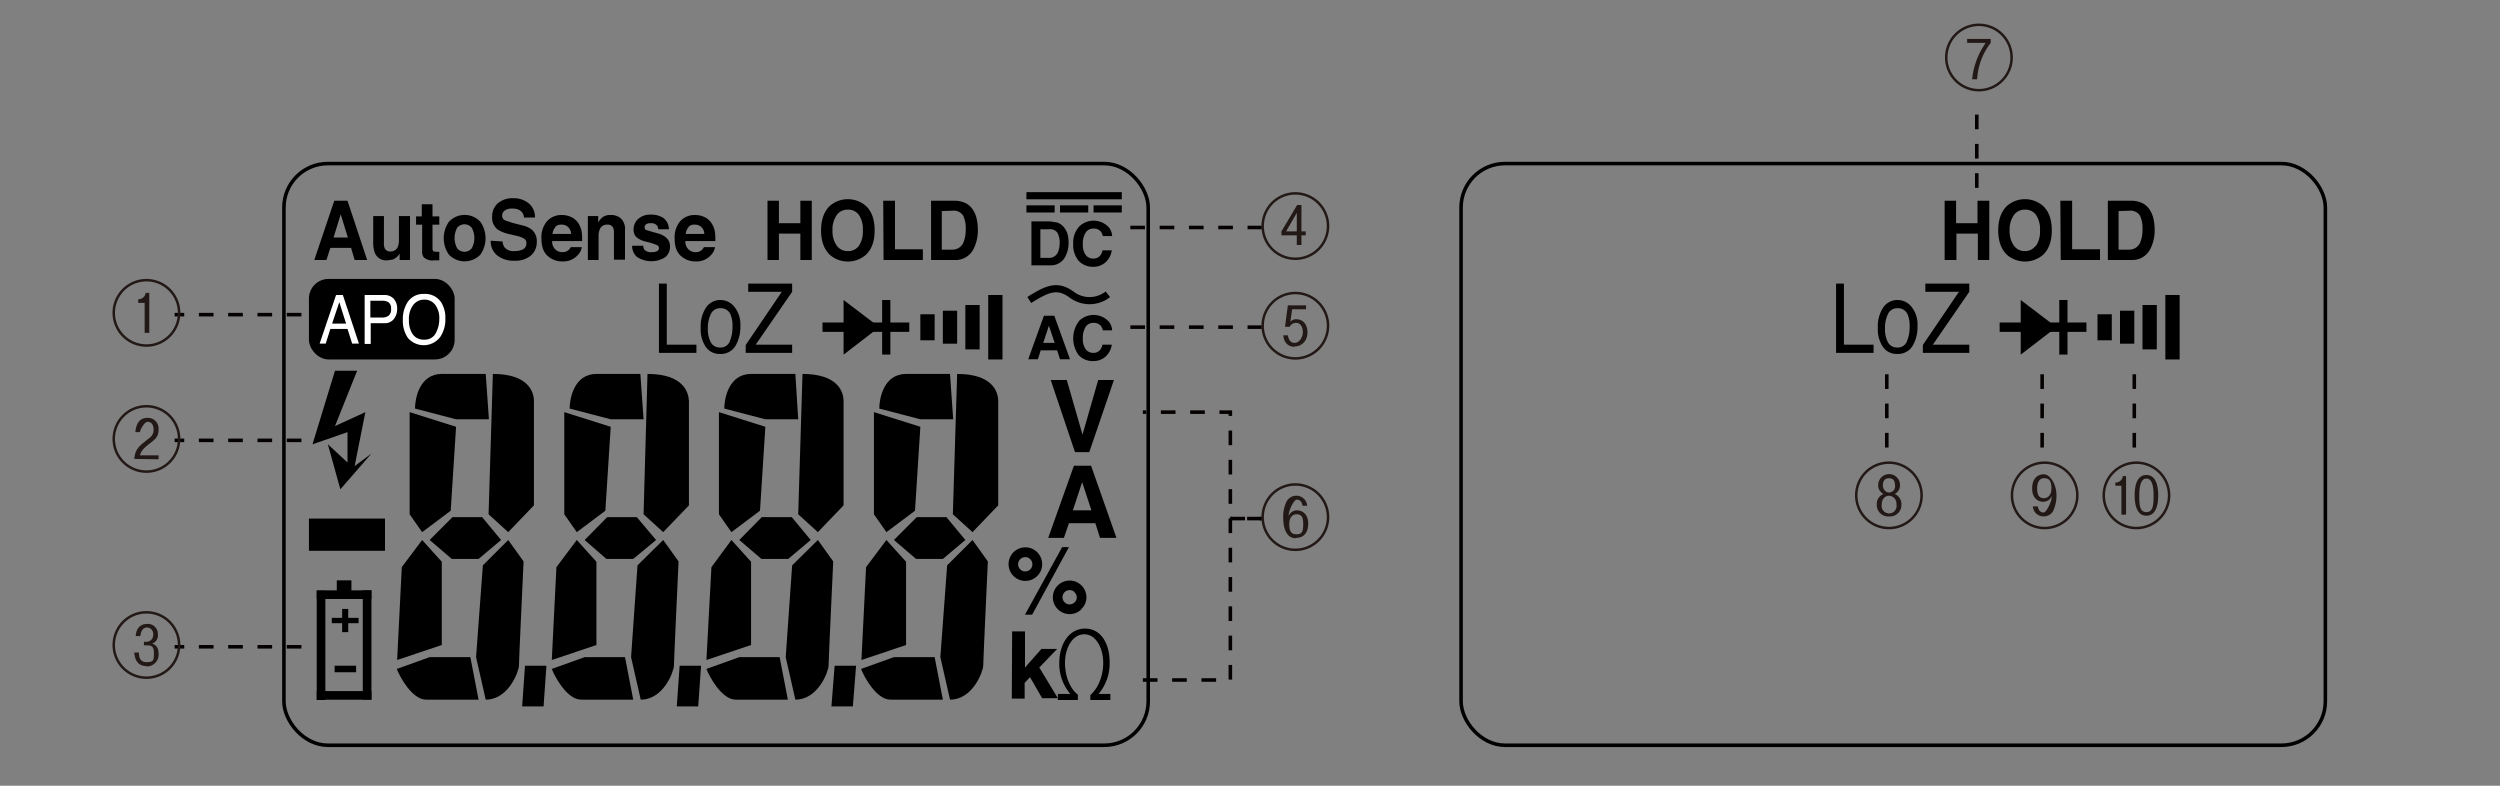 <svg xmlns="http://www.w3.org/2000/svg" viewBox="0 0 700 220"><rect x="0" y="0" width="700" height="220" fill="#808080" stroke="none"/><title>C-17_Display</title><g id="レイヤー_5" data-name="レイヤー 5"><rect x="86.5" y="78.1" width="40.8" height="22.54" rx="5.5" ry="5.5"/><polyline points="320 190.4 344.5 190.4 344.5 115.4 320 115.4" style="fill:none;stroke:#040000;stroke-miterlimit:10;stroke-dasharray:4.102,4.102"/><line x1="353.3" y1="145.2" x2="344.5" y2="145.2" style="fill:none;stroke:#040000;stroke-miterlimit:10;stroke-dasharray:4.102,4.102"/><line x1="84.4" y1="88.1" x2="48.9" y2="88.1" style="fill:none;stroke:#040000;stroke-miterlimit:10;stroke-dasharray:4.102,4.102"/><path d="M41,97.1a9.5,9.5,0,1,1,9.5-9.5A9.5,9.5,0,0,1,41,97.1m0-18.3a8.8,8.8,0,1,0,8.8,8.8A8.8,8.8,0,0,0,41,78.8m-.5,14.4V84.8H38.7v-1A2.1,2.1,0,0,0,40.8,82h1V93.2Z" style="fill:#221815"/><line x1="316.5" y1="63.7" x2="353.3" y2="63.7" style="fill:none;stroke:#040000;stroke-miterlimit:10;stroke-dasharray:4.102,4.102"/><path d="M362.7,72.8a9.5,9.5,0,1,1,9.5-9.5,9.5,9.5,0,0,1-9.5,9.5m0-18.3a8.8,8.8,0,1,0,8.8,8.8,8.8,8.8,0,0,0-8.8-8.8m1.7,11.4v2.7h-1.3V65.9h-4.3V64.8l4.4-7.4h1.2v7.4h1.2v1.1Zm-1.3-6.3-3,5.2h3Z" style="fill:#221815"/><line x1="553.5" y1="52.6" x2="553.5" y2="28.2" style="fill:none;stroke:#040000;stroke-miterlimit:10;stroke-dasharray:4.102,4.102"/><path d="M554.1,25.6a9.5,9.5,0,1,1,9.5-9.5,9.5,9.5,0,0,1-9.5,9.5m0-18.3a8.8,8.8,0,1,0,8.8,8.8,8.8,8.8,0,0,0-8.8-8.8m-.5,14.9h-1.4A21.4,21.4,0,0,1,556,12h-5.2V10.9h6.6V12a18.3,18.3,0,0,0-3.8,10.2" style="fill:#221815"/><line x1="528.3" y1="104.8" x2="528.3" y2="128.2" style="fill:none;stroke:#040000;stroke-miterlimit:10;stroke-dasharray:4.102,4.102"/><path d="M528.9,148.2a9.5,9.5,0,1,1,9.5-9.5,9.5,9.5,0,0,1-9.5,9.5m0-18.3a8.8,8.8,0,1,0,8.8,8.8,8.8,8.8,0,0,0-8.8-8.8m0,14.7a3.2,3.2,0,0,1-3.4-3.3,3,3,0,0,1,1.9-3,2.6,2.6,0,0,1-1.5-2.5,3,3,0,0,1,6.1,0,2.6,2.6,0,0,1-1.5,2.5,3.1,3.1,0,0,1,1.9,3,3.2,3.2,0,0,1-3.4,3.3m0-5.8c-1.2,0-2.1.9-2.1,2.4a2.1,2.1,0,1,0,4.1,0,2.2,2.2,0,0,0-2.1-2.4m0-4.9c-1.3,0-1.7,1-1.7,2s.7,2,1.7,2a1.7,1.7,0,0,0,1.7-2c0-1.4-.6-2-1.7-2" style="fill:#221815"/><line x1="571.8" y1="104.8" x2="571.8" y2="128.2" style="fill:none;stroke:#040000;stroke-miterlimit:10;stroke-dasharray:4.102,4.102"/><path d="M572.5,148.2a9.5,9.5,0,1,1,9.5-9.5,9.5,9.5,0,0,1-9.5,9.5m0-18.3a8.8,8.8,0,1,0,8.8,8.8,8.8,8.8,0,0,0-8.8-8.8m2.5,13a3.1,3.1,0,0,1-2.8,1.7,3,3,0,0,1-3-2.8h1.4c.2,1.2.8,1.7,1.6,1.7s2.3-3,2.3-4.6a2.6,2.6,0,0,1-2.4,1.6c-1.2,0-3.1-.8-3.1-3.7s1.6-4,3.3-4,3.5,2.8,3.5,5.7a9.7,9.7,0,0,1-.9,4.5m-2.6-9.1c-1,0-1.9.8-1.9,2.9s.8,2.7,1.9,2.7,2.1-.9,2.1-2.7-.4-2.9-2-2.9" style="fill:#221815"/><line x1="597.6" y1="104.8" x2="597.6" y2="128.2" style="fill:none;stroke:#040000;stroke-miterlimit:10;stroke-dasharray:4.102,4.102"/><path d="M598.2,148.2a9.5,9.5,0,1,1,9.5-9.5,9.5,9.5,0,0,1-9.5,9.5m0-18.3a8.8,8.8,0,1,0,8.8,8.8,8.8,8.8,0,0,0-8.8-8.8M594,144.1V136h-1.7v-.9a2,2,0,0,0,2.1-1.8h.9v10.8Zm7,.3c-2.7,0-3.3-3.1-3.3-5.7s.6-5.7,3.3-5.7,3.3,3.1,3.3,5.7-.6,5.7-3.3,5.7m0-10.4c-1.6,0-2,2.3-2,4.7s0,4.7,2,4.7,2-2.5,2-4.7-.3-4.7-2-4.7" style="fill:#221815"/><line x1="316.5" y1="91.6" x2="353.3" y2="91.6" style="fill:none;stroke:#040000;stroke-miterlimit:10;stroke-dasharray:4.102,4.102"/><path d="M362.7,100.7a9.5,9.5,0,1,1,9.5-9.5,9.5,9.5,0,0,1-9.5,9.5m0-18.3a8.8,8.8,0,1,0,8.8,8.8,8.8,8.8,0,0,0-8.8-8.8m-.2,14.7c-2.7,0-3.1-2.4-3.2-3.2h1.3c.2.9.5,2.1,1.9,2.1s2.3-1.7,2.3-3-.6-2.6-1.9-2.6a2,2,0,0,0-1.8,1.1h-1.3l.8-6h5.1v1.1h-3.9l-.5,3.5a2.1,2.1,0,0,1,1.7-.7c1.9,0,3.1,1.5,3.1,3.7s-1.5,3.9-3.6,3.9" style="fill:#221815"/><line x1="344.5" y1="145.2" x2="353.3" y2="145.2" style="fill:none;stroke:#040000;stroke-miterlimit:10;stroke-dasharray:4.102,4.102"/><path d="M362.7,154.3a9.5,9.5,0,1,1,9.5-9.5,9.5,9.5,0,0,1-9.5,9.5m0-18.3a8.8,8.8,0,1,0,8.8,8.8,8.8,8.8,0,0,0-8.8-8.8m.1,14.7c-2.6,0-3.5-2.8-3.5-5.7a9.7,9.7,0,0,1,.9-4.5,3.1,3.1,0,0,1,2.8-1.7,3,3,0,0,1,3,2.8h-1.3c-.2-1.2-.8-1.7-1.6-1.7s-2.3,3-2.3,4.6a2.5,2.5,0,0,1,2.4-1.6c1.2,0,3.1.8,3.1,3.7s-1.6,4-3.3,4m0-6.6c-1,0-2,.8-2,2.7s.4,2.9,2,2.9,1.9-.8,1.9-2.9-.6-2.7-1.9-2.7" style="fill:#221815"/><line x1="84.4" y1="123.3" x2="48.9" y2="123.3" style="fill:none;stroke:#040000;stroke-miterlimit:10;stroke-dasharray:4.102,4.102"/><path d="M41,132.4a9.5,9.5,0,1,1,9.5-9.5,9.5,9.5,0,0,1-9.5,9.5m0-18.3a8.8,8.8,0,1,0,8.8,8.8,8.8,8.8,0,0,0-8.8-8.8m-3.4,14.4c.2-2.3,1-3.2,2.4-4.4l2-1.6a2.6,2.6,0,0,0,1-2.2c0-1.7-.9-2.2-1.7-2.2s-2.1,2.2-2.1,2.9H37.9c.2-2.4,1.2-4,3.4-4a3,3,0,0,1,3.1,3.3c0,1.7-.6,2.5-2.5,3.9s-2.5,2.4-2.7,3.3h5.2v1.1Z" style="fill:#221815"/><line x1="84.4" y1="181.1" x2="48.9" y2="181.1" style="fill:none;stroke:#040000;stroke-miterlimit:10;stroke-dasharray:4.102,4.102"/><path d="M41,190.1a9.5,9.5,0,1,1,9.5-9.5,9.5,9.5,0,0,1-9.5,9.5m0-18.3a8.8,8.8,0,1,0,8.8,8.8,8.8,8.8,0,0,0-8.8-8.8m0,14.7c-1.7,0-3.2-.9-3.4-3.8h1.3c0,.9.1,2.7,2.1,2.7s2.1-.5,2.1-2.5-.7-2.2-2.1-2.2h-.7v-1h.6a1.9,1.9,0,0,0,2-2,1.8,1.8,0,0,0-1.7-2c-1.3,0-1.8,1.2-1.9,2.4H38c.2-2.6,1.7-3.4,3.2-3.4a2.8,2.8,0,0,1,3,2.9,2.4,2.4,0,0,1-1.6,2.6c.5.2,1.8.6,1.8,2.8a3.3,3.3,0,0,1-3.4,3.6" style="fill:#221815"/><path d="M93.6,56.2h3.7l5.5,16.6H99.3l-1-3.4H92.5l-1.1,3.4H88Zm-.2,10.3h4l-2-6.5Z"/><path d="M107.5,60.5v7.4a4.1,4.1,0,0,0,.2,1.6,1.6,1.6,0,0,0,1.6.9,2.1,2.1,0,0,0,2.1-1.3,5.1,5.1,0,0,0,.3-1.9V60.5h3.1V72.8h-2.9V71l-.2.3-.4.5a4.2,4.2,0,0,1-1.4.9l-1.5.2a3.4,3.4,0,0,1-3.4-2,7.9,7.9,0,0,1-.5-3.2V60.5Z"/><path d="M116.5,62.9V60.6h1.6V57.2h3v3.4H123v2.3h-1.9v6.5a1.5,1.5,0,0,0,.2.9q.2.2,1.1.2h.6v2.4h-1.4a3.7,3.7,0,0,1-2.9-.8,2.4,2.4,0,0,1-.5-1.7V62.9Z"/><path d="M134.5,71.3a6.1,6.1,0,0,1-8.8,0,8,8,0,0,1,0-9.2,6,6,0,0,1,8.8,0,8,8,0,0,1,0,9.2Zm-2.4-1.8a6,6,0,0,0,0-5.7,2.6,2.6,0,0,0-4.1,0,6,6,0,0,0,0,5.7,2.6,2.6,0,0,0,4.1,0Z"/><path d="M140.7,67.6a3.5,3.5,0,0,0,.6,1.7,3.3,3.3,0,0,0,2.8,1,5.6,5.6,0,0,0,1.9-.3,1.9,1.9,0,0,0,1.4-1.9,1.4,1.4,0,0,0-.7-1.3,7.1,7.1,0,0,0-2.2-.8l-1.7-.4a10.1,10.1,0,0,1-3.4-1.3,4.1,4.1,0,0,1-1.6-3.6,4.9,4.9,0,0,1,1.5-3.7,6.3,6.3,0,0,1,4.5-1.5,6.6,6.6,0,0,1,4.2,1.4,5,5,0,0,1,1.8,4h-3.1a2.4,2.4,0,0,0-1.3-2.1,4.1,4.1,0,0,0-1.9-.4,3.5,3.5,0,0,0-2.1.5,1.7,1.7,0,0,0-.8,1.5,1.4,1.4,0,0,0,.8,1.3l2.1.7,2.7.7a6.7,6.7,0,0,1,2.7,1.2,4.2,4.2,0,0,1,1.4,3.4,4.9,4.9,0,0,1-1.6,3.8,6.7,6.7,0,0,1-4.7,1.5,7.3,7.3,0,0,1-4.8-1.5,5,5,0,0,1-1.8-4.1Z"/><path d="M160,60.8a4.8,4.8,0,0,1,2,1.8,6.2,6.2,0,0,1,.9,2.5,16.5,16.5,0,0,1,.1,2.4h-8.4a3,3,0,0,0,1.2,2.6,2.9,2.9,0,0,0,1.7.5,2.4,2.4,0,0,0,1.7-.6,2.7,2.7,0,0,0,.6-.8h3.1a4.1,4.1,0,0,1-1.1,2.2,5.4,5.4,0,0,1-4.3,1.8,6,6,0,0,1-4.1-1.5q-1.8-1.5-1.8-4.9a6.9,6.9,0,0,1,1.6-4.9,5.4,5.4,0,0,1,4.1-1.7A6.2,6.2,0,0,1,160,60.8Zm-4.5,2.8a3.4,3.4,0,0,0-.8,1.9h5.2a2.7,2.7,0,0,0-.8-1.9,2.5,2.5,0,0,0-1.8-.7A2.3,2.3,0,0,0,155.5,63.5Z"/><path d="M173.9,61.2a4.2,4.2,0,0,1,1.1,3.3v8.2h-3.1V65.3a3.6,3.6,0,0,0-.2-1.5,1.7,1.7,0,0,0-1.7-.9,2.1,2.1,0,0,0-2.1,1.4,5,5,0,0,0-.3,1.9v6.6h-3V60.5h2.9v1.8a5.3,5.3,0,0,1,1.1-1.4,3.6,3.6,0,0,1,2.3-.7A4.2,4.2,0,0,1,173.9,61.2Z"/><path d="M180.1,68.8a2.2,2.2,0,0,0,.4,1.2,2.7,2.7,0,0,0,2.1.6,3,3,0,0,0,1.4-.3.9.9,0,0,0,.5-.8.9.9,0,0,0-.4-.8,16.5,16.5,0,0,0-3.1-1,6.4,6.4,0,0,1-2.8-1.3,2.9,2.9,0,0,1-.8-2.2,3.9,3.9,0,0,1,1.3-2.9,4.9,4.9,0,0,1,3.5-1.2,6.2,6.2,0,0,1,3.5.9,4,4,0,0,1,1.6,3.2h-3a2,2,0,0,0-.3-1,2,2,0,0,0-1.7-.7,2.3,2.3,0,0,0-1.4.3,1,1,0,0,0-.4.8.8.8,0,0,0,.4.8l3.1.9a5.6,5.6,0,0,1,2.7,1.4,3.2,3.2,0,0,1,.9,2.3,3.8,3.8,0,0,1-1.3,3,7.3,7.3,0,0,1-8-.1,4.1,4.1,0,0,1-1.3-3.1Z"/><path d="M197.3,60.8a4.8,4.8,0,0,1,2,1.8,6.2,6.2,0,0,1,.9,2.5,16.5,16.5,0,0,1,.1,2.4h-8.4a3,3,0,0,0,1.2,2.6,2.9,2.9,0,0,0,1.7.5,2.4,2.4,0,0,0,1.7-.6,2.7,2.7,0,0,0,.6-.8h3.1a4.1,4.1,0,0,1-1.1,2.2,5.4,5.4,0,0,1-4.3,1.8,6,6,0,0,1-4.1-1.5q-1.8-1.5-1.8-4.9a6.9,6.9,0,0,1,1.6-4.9,5.4,5.4,0,0,1,4.1-1.7A6.2,6.2,0,0,1,197.3,60.8Zm-4.5,2.8a3.4,3.4,0,0,0-.8,1.9h5.2a2.7,2.7,0,0,0-.8-1.9,2.5,2.5,0,0,0-1.8-.7A2.3,2.3,0,0,0,192.8,63.5Z"/><path d="M94.1,82.6H96l4.5,13.6H98.6l-1.3-4.1H92.5l-1.3,4.1H89.5Zm2.8,8-1.9-6-2,6Z" style="fill:#fff"/><path d="M102.1,82.6h5.5a3.5,3.5,0,0,1,2.6,1,4,4,0,0,1,1,2.9,4.5,4.5,0,0,1-.9,2.8,3.2,3.2,0,0,1-2.7,1.2h-3.8v5.8h-1.7Zm6.4,1.9a3.3,3.3,0,0,0-1.5-.3h-3.3v4.7h3.3a2.9,2.9,0,0,0,1.8-.5,2.2,2.2,0,0,0,.7-1.9A2.1,2.1,0,0,0,108.6,84.5Z" style="fill:#fff"/><path d="M123.5,84.6a8.1,8.1,0,0,1,1.2,4.6,8.7,8.7,0,0,1-1.4,5.1,5.8,5.8,0,0,1-9.1.3,8.4,8.4,0,0,1-1.4-5.1,8.7,8.7,0,0,1,1.2-4.7,5.2,5.2,0,0,1,4.7-2.5A5.4,5.4,0,0,1,123.5,84.6ZM122,93.3a8.1,8.1,0,0,0,1-4,6.2,6.2,0,0,0-1.1-3.9,3.7,3.7,0,0,0-3.1-1.5,3.8,3.8,0,0,0-3.1,1.5,6.6,6.6,0,0,0-1.2,4.3,6.8,6.8,0,0,0,1,3.8,3.7,3.7,0,0,0,3.3,1.6A3.4,3.4,0,0,0,122,93.3Z" style="fill:#fff"/><path d="M184.5,79.4h2.2V96.5H195v2.3H184.5Z"/><path d="M205.7,86a7.9,7.9,0,0,1,1.6,5.3,10.4,10.4,0,0,1-1.4,5.6,4.8,4.8,0,0,1-4.4,2.2,4.6,4.6,0,0,1-3.9-2,8.7,8.7,0,0,1-1.4-5.3,9.5,9.5,0,0,1,1.5-5.7,4.8,4.8,0,0,1,4.1-2.1A5,5,0,0,1,205.7,86Zm-1.3,9.4a10.3,10.3,0,0,0,.7-4,8.2,8.2,0,0,0-.5-3.2,2.9,2.9,0,0,0-2.9-1.9,2.8,2.8,0,0,0-2.7,1.7,8.9,8.9,0,0,0-.8,4,7.7,7.7,0,0,0,.8,3.8,2.8,2.8,0,0,0,2.6,1.5A2.7,2.7,0,0,0,204.4,95.4Z"/><path d="M208.8,96.6l10.1-14.9h-9.4V79.4h12.3v2.3L211.6,96.5h10.2v2.3h-13Z"/><path d="M214.9,72.8V56.2h3.2v6.3h6V56.2h3.2V72.8h-3.2V65.4h-6v7.4Z"/><path d="M242.5,71.3a7.7,7.7,0,0,1-10.2,0q-2.4-2.4-2.4-6.8t2.4-6.8a7.7,7.7,0,0,1,10.2,0q2.4,2.3,2.4,6.8T242.5,71.3Zm-2-2.5a7.1,7.1,0,0,0,1.1-4.3,7.1,7.1,0,0,0-1.1-4.3,3.6,3.6,0,0,0-3.1-1.5,3.7,3.7,0,0,0-3.1,1.5,7,7,0,0,0-1.2,4.3,7,7,0,0,0,1.2,4.3,3.7,3.7,0,0,0,3.1,1.5A3.6,3.6,0,0,0,240.5,68.8Z"/><path d="M247.3,56.2h3.3V69.8h7.8v3h-11Z"/><path d="M269.7,56.6a5.2,5.2,0,0,1,2.7,2.1,7.6,7.6,0,0,1,1.1,2.7,13.6,13.6,0,0,1,.3,2.7,11.6,11.6,0,0,1-1.2,5.6,5.6,5.6,0,0,1-5.2,3.1h-6.7V56.2h6.7A7.7,7.7,0,0,1,269.7,56.6Zm-6,2.5V69.9h3a3.3,3.3,0,0,0,3.2-2.4,9,9,0,0,0,.5-3.2,8.2,8.2,0,0,0-.7-3.9,3.1,3.1,0,0,0-3-1.4Z"/><path d="M290.4,161.3a4.7,4.7,0,1,1,1.4-3.3A4.5,4.5,0,0,1,290.4,161.3Zm-1.9-1.9a2,2,0,1,0-1.4.6A2,2,0,0,0,288.5,159.4Zm8.9-6.2h1.9l-10.3,18.9h-2Zm5.4,17.4a4.7,4.7,0,1,1,1.4-3.3A4.5,4.5,0,0,1,302.7,170.6Zm-1.9-4.8a2,2,0,1,0,.6,1.4A2,2,0,0,0,300.8,165.8Z"/><path d="M283.4,176.8H287v10.1l4.6-5.2H296l-5,5.2,5.2,8.6h-4.4l-3.4-5.9-1.5,1.6v4.4h-3.6Z"/><path d="M310.9,194.3V196h-5.6v-1.4c1.9-1.6,3.6-4.9,3.6-9s-2-8-5.3-8-5.4,3.8-5.4,8,1.7,7.5,3.6,8.9V196h-5.6v-1.7h3.5a12.9,12.9,0,0,1-3.1-8.7c0-5.3,2.8-9.6,7.2-9.6s6.9,4.1,6.9,9.4a13.2,13.2,0,0,1-3.1,8.9h3.5Z"/><path d="M307.5,106.4h4.4L305,126.6h-4l-6.8-20.2h4.5l4.4,15.3Z"/><path d="M300.7,130.4h4.8l7.1,20.2H308l-1.3-4.1h-7.4l-1.4,4.1h-4.4Zm-.3,12.5h5.2L303,135Z"/><path d="M296,62.3a4.1,4.1,0,0,1,2.1,1.6,5.4,5.4,0,0,1,.9,2,9.4,9.4,0,0,1,.2,2,8.1,8.1,0,0,1-1,4.1,4.5,4.5,0,0,1-4.1,2.3h-5.3V62h5.3Zm-4.7,1.9v8h2.4a2.6,2.6,0,0,0,2.6-1.8,6.2,6.2,0,0,0,.4-2.3,5.7,5.7,0,0,0-.6-2.9,2.5,2.5,0,0,0-2.4-1Z"/><path d="M302.3,63.3a5.8,5.8,0,0,1,8.3.5,4.4,4.4,0,0,1,.8,2.3h-2.6a3.5,3.5,0,0,0-.6-1.3,2.6,2.6,0,0,0-2-.8,2.5,2.5,0,0,0-2.2,1.1,5.5,5.5,0,0,0-.8,3.2,4.8,4.8,0,0,0,.8,3.1,2.6,2.6,0,0,0,2.1,1,2.4,2.4,0,0,0,2-.9,3.8,3.8,0,0,0,.6-1.4h2.6a5.5,5.5,0,0,1-1.7,3.3,5,5,0,0,1-3.5,1.3,5.3,5.3,0,0,1-4.1-1.7,6.8,6.8,0,0,1-1.5-4.7A6.7,6.7,0,0,1,302.3,63.3Z"/><path d="M292.3,88.4h2.9l4.4,12.2h-2.8l-.8-2.5h-4.6l-.8,2.5h-2.7Zm-.2,7.6h3.2l-1.6-4.8Z"/><path d="M302.3,89.7a5.8,5.8,0,0,1,8.3.5,4.4,4.4,0,0,1,.8,2.3h-2.6a3.5,3.5,0,0,0-.6-1.3,2.6,2.6,0,0,0-2-.8,2.5,2.5,0,0,0-2.2,1.1,5.5,5.5,0,0,0-.8,3.2,4.8,4.8,0,0,0,.8,3.1,2.6,2.6,0,0,0,2.1,1,2.4,2.4,0,0,0,2-.9,3.8,3.8,0,0,0,.6-1.4h2.6a5.5,5.5,0,0,1-1.7,3.3,5,5,0,0,1-3.5,1.3,5.3,5.3,0,0,1-4.1-1.7,8,8,0,0,1,.2-9.6Z"/><polygon points="95.3 137 91.8 124.4 97.3 129.5 97.3 121 87.5 124.4 93.8 103.8 100 103.8 93.8 119.3 102.3 115.4 99.3 130.5 104 127 95.3 137"/><rect x="86.5" y="145.2" width="21.3" height="9.02"/><rect x="93.7" y="186.4" width="6" height="1.83"/><rect x="92.9" y="173" width="7.5" height="1.5"/><rect x="95.8" y="170.5" width="1.7" height="6.5"/><rect x="94.3" y="162.5" width="4.1" height="4.08"/><rect x="88.7" y="165.3" width="15.3" height="2.42"/><rect x="88.7" y="193.5" width="15.3" height="2.42"/><rect x="74.6" y="179.4" width="30.6" height="2.42" transform="translate(270.5 90.8) rotate(90)"/><rect x="87.5" y="179.4" width="30.6" height="2.42" transform="translate(283.4 77.8) rotate(90)"/><rect x="230.3" y="90.3" width="24.3" height="2.62"/><rect x="247" y="84" width="2.3" height="15.28"/><polygon points="236.2 84 246.2 91.6 236.2 99.3 236.2 84"/><rect x="257.7" y="88" width="4" height="7.28"/><rect x="264" y="87" width="4" height="9.23"/><rect x="270.3" y="85.4" width="4" height="12.43"/><rect x="276.7" y="82.6" width="4" height="18.05"/><rect x="287.4" y="57.5" width="7.9" height="2"/><rect x="287.4" y="53.8" width="26.7" height="2"/><rect x="296.8" y="57.5" width="7.9" height="2"/><rect x="306.2" y="57.5" width="7.9" height="2"/><path d="M288.2,84c5.2-3.3,8-4.4,12-1.4a8.3,8.3,0,0,0,10-.2" style="fill:none;stroke:#000;stroke-miterlimit:10;stroke-width:2px"/><polygon points="238.8 197.8 232.8 197.8 233.7 186.4 239.7 186.4 238.8 197.8"/><path d="M261.7,184l2.3,11.9H249.3c-4,0-7.5-6.7-8.2-8.6l9.2-3.3Z"/><path d="M265.2,158.3,263.3,184l2.7,11.9c6.5,0,9.3-8.1,9.3-9.5s1.3-29.2,1.3-29.2l-4.3-6Z"/><polygon points="253.7 157.3 248.2 151.2 242.5 158.8 241.2 184.8 253.7 180.6 253.7 157.3"/><polygon points="250.3 151.2 256.5 156.5 264 156.5 270.3 151.2 265 144.8 256.7 144.8 250.3 151.2"/><polygon points="256.2 143 248.2 149 244.7 144 244.7 115.4 257.7 119.5 256.2 143"/><path d="M268,104.7,266.8,144l5.5,5,7.2-7.5V112.3C279.5,109.8,278,104.7,268,104.7Z"/><path d="M266,104.7H253.7c-6.2,0-7.5,6.8-7.5,9.7l11.5,3h9.2Z"/><polygon points="195.5 197.8 189.5 197.8 190.3 186.4 196.3 186.4 195.5 197.8"/><path d="M218.3,184l2.3,11.9H206c-4,0-7.5-6.7-8.2-8.6L207,184Z"/><path d="M221.8,158.3,220,184l2.7,11.9c6.5,0,9.3-8.1,9.3-9.5s1.3-29.2,1.3-29.2l-4.3-6Z"/><polygon points="210.3 157.3 204.8 151.2 199.2 158.8 197.8 184.8 210.3 180.6 210.3 157.3"/><polygon points="207 151.2 213.2 156.5 220.7 156.5 227 151.2 221.7 144.8 213.3 144.8 207 151.2"/><polygon points="212.8 143 204.8 149 201.3 144 201.3 115.4 214.3 119.5 212.8 143"/><path d="M224.7,104.7,223.5,144l5.5,5,7.2-7.5V112.3C236.2,109.8,234.7,104.7,224.7,104.7Z"/><path d="M222.7,104.7H210.3c-6.2,0-7.5,6.8-7.5,9.7l11.5,3h9.2Z"/><polygon points="152.2 197.8 146.2 197.8 147 186.4 153 186.4 152.2 197.8"/><path d="M175,184l2.3,11.9H162.7c-4,0-7.5-6.7-8.2-8.6l9.2-3.3Z"/><path d="M178.5,158.3,176.7,184l2.7,11.9c6.5,0,9.3-8.1,9.3-9.5s1.3-29.2,1.3-29.2l-4.3-6Z"/><polygon points="167 157.3 161.5 151.2 155.8 158.8 154.5 184.8 167 180.6 167 157.3"/><polygon points="163.7 151.2 169.8 156.5 177.3 156.5 183.7 151.2 178.3 144.8 170 144.8 163.7 151.2"/><polygon points="169.5 143 161.5 149 158 144 158 115.4 171 119.5 169.5 143"/><path d="M181.3,104.7,180.2,144l5.5,5,7.2-7.5V112.3C192.8,109.8,191.3,104.7,181.3,104.7Z"/><path d="M179.3,104.7H167c-6.2,0-7.5,6.8-7.5,9.7l11.5,3h9.2Z"/><path d="M131.7,184l2.3,11.9H119.3c-4,0-7.5-6.7-8.2-8.6l9.2-3.3Z"/><path d="M135.2,158.3,133.3,184l2.7,11.9c6.5,0,9.3-8.1,9.3-9.5s1.3-29.2,1.3-29.2l-4.3-6Z"/><polygon points="123.7 157.3 118.2 151.2 112.5 158.8 111.2 184.8 123.7 180.6 123.7 157.3"/><polygon points="120.3 151.2 126.5 156.5 134 156.5 140.3 151.2 135 144.8 126.7 144.8 120.3 151.2"/><polygon points="126.2 143 118.2 149 114.7 144 114.7 115.4 127.7 119.5 126.2 143"/><path d="M138,104.7,136.8,144l5.5,5,7.2-7.5V112.3C149.5,109.8,148,104.7,138,104.7Z"/><path d="M136,104.7H123.7c-6.2,0-7.5,6.8-7.5,9.7l11.5,3h9.2Z"/><rect x="79.5" y="45.8" width="242" height="162.87" rx="12.3" ry="12.3" style="fill:none;stroke:#000;stroke-miterlimit:10"/><path d="M514.1,79.4h2.2V96.5h8.3v2.3H514.1Z"/><path d="M535.3,86a7.9,7.9,0,0,1,1.6,5.3,10.4,10.4,0,0,1-1.4,5.6,4.8,4.8,0,0,1-4.4,2.2,4.6,4.6,0,0,1-3.9-2,8.7,8.7,0,0,1-1.4-5.3,9.5,9.5,0,0,1,1.5-5.7,4.8,4.8,0,0,1,4.1-2.1A5,5,0,0,1,535.3,86ZM534,95.4a10.3,10.3,0,0,0,.7-4,8.2,8.2,0,0,0-.5-3.2,2.9,2.9,0,0,0-2.9-1.9,2.8,2.8,0,0,0-2.7,1.7,8.9,8.9,0,0,0-.8,4,7.7,7.7,0,0,0,.8,3.8,2.8,2.8,0,0,0,2.6,1.5A2.7,2.7,0,0,0,534,95.4Z"/><path d="M538.4,96.6l10.1-14.9h-9.4V79.4h12.3v2.3L541.2,96.5h10.2v2.3h-13Z"/><path d="M544.5,72.8V56.2h3.2v6.3h6V56.2H557V72.8h-3.2V65.4h-6v7.4Z"/><path d="M572.1,71.3a7.7,7.7,0,0,1-10.2,0q-2.4-2.4-2.4-6.8t2.4-6.8a7.7,7.7,0,0,1,10.2,0q2.4,2.3,2.4,6.8T572.1,71.3Zm-2-2.5a7.1,7.1,0,0,0,1.1-4.3,7.1,7.1,0,0,0-1.1-4.3,3.6,3.6,0,0,0-3.1-1.5,3.7,3.7,0,0,0-3.1,1.5,7,7,0,0,0-1.2,4.3,7,7,0,0,0,1.2,4.3,3.7,3.7,0,0,0,3.1,1.5A3.6,3.6,0,0,0,570,68.8Z"/><path d="M576.9,56.2h3.3V69.8h7.8v3h-11Z"/><path d="M599.2,56.6a5.2,5.2,0,0,1,2.7,2.1,7.6,7.6,0,0,1,1.1,2.7,13.6,13.6,0,0,1,.3,2.7,11.6,11.6,0,0,1-1.2,5.6,5.6,5.6,0,0,1-5.2,3.1h-6.7V56.2h6.7A7.7,7.7,0,0,1,599.2,56.6Zm-6,2.5V69.9h3a3.3,3.3,0,0,0,3.2-2.4,9,9,0,0,0,.5-3.2,8.2,8.2,0,0,0-.7-3.9,3.1,3.1,0,0,0-3-1.4Z"/><rect x="559.9" y="90.3" width="24.3" height="2.62"/><rect x="576.6" y="84" width="2.3" height="15.28"/><polygon points="565.8 84 575.8 91.6 565.8 99.3 565.8 84"/><rect x="587.3" y="88" width="4" height="7.28"/><rect x="593.6" y="87" width="4" height="9.23"/><rect x="599.9" y="85.4" width="4" height="12.43"/><rect x="606.3" y="82.6" width="4" height="18.05"/><rect x="409.1" y="45.8" width="242" height="162.87" rx="12.3" ry="12.3" style="fill:none;stroke:#000;stroke-miterlimit:10"/></g></svg>